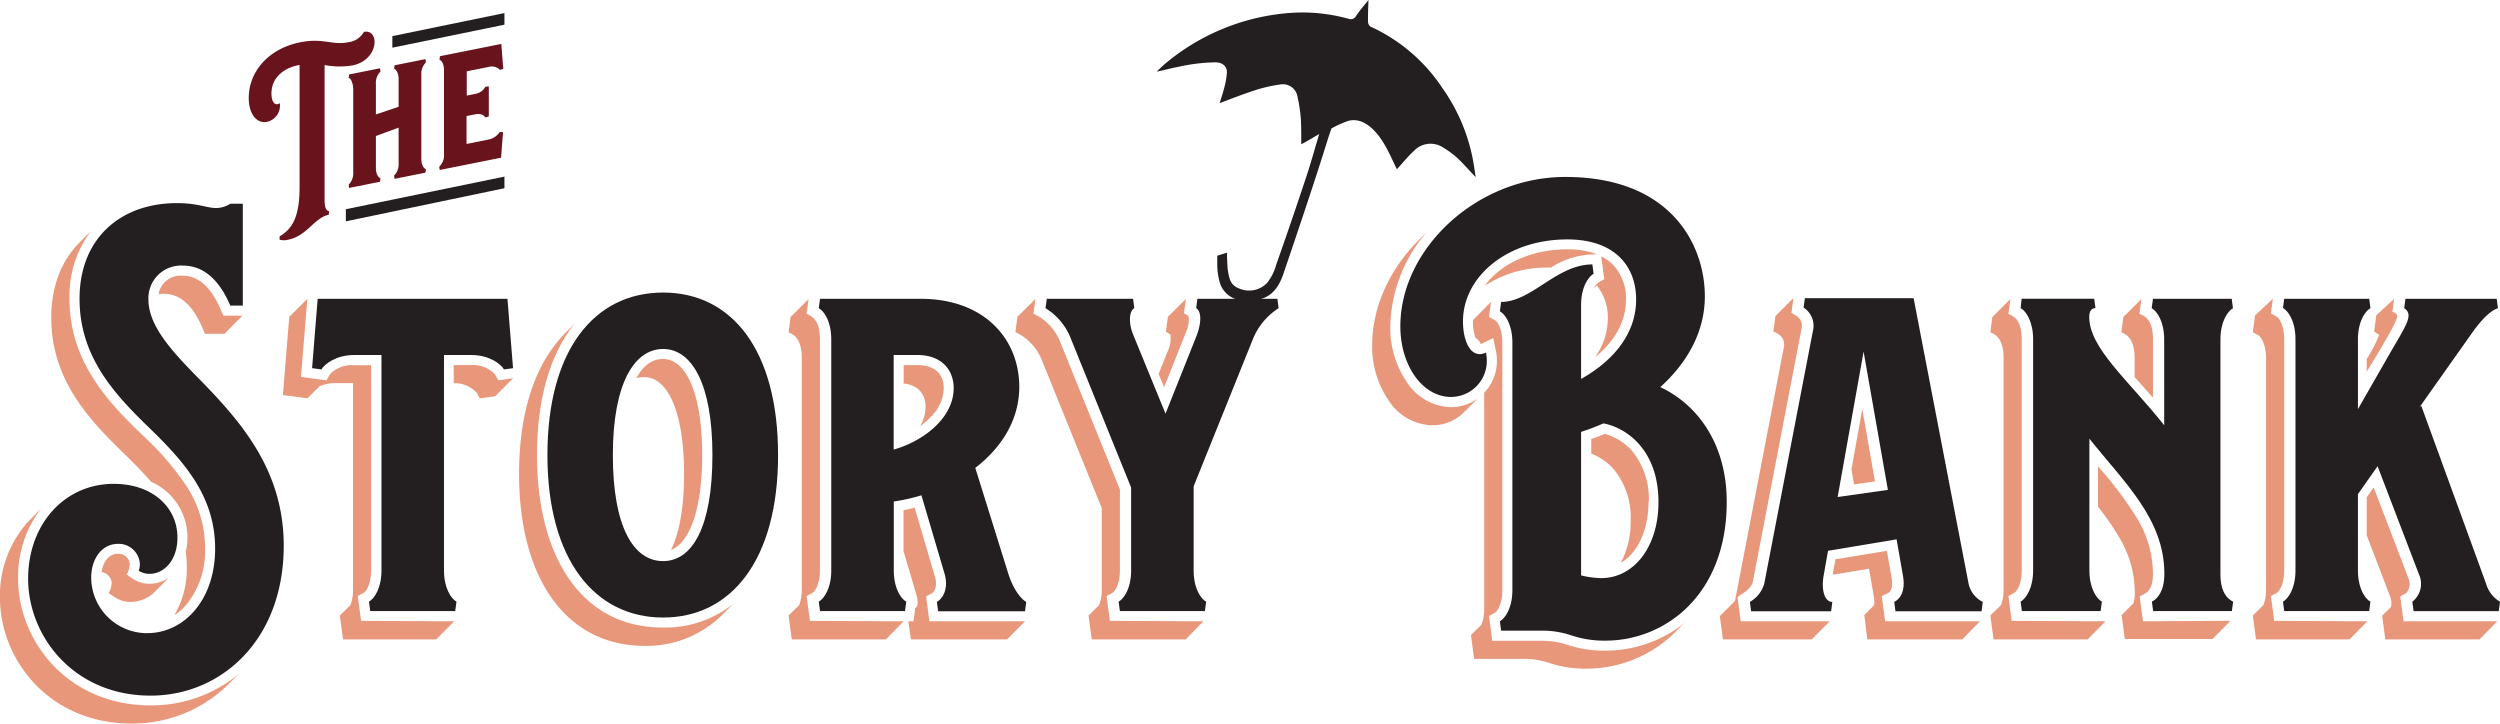 <svg id="Layer_1" data-name="Layer 1" xmlns="http://www.w3.org/2000/svg" viewBox="0 0 447.87 129.66"><defs><style>.cls-1{fill:none;}.cls-2,.cls-5{fill:#231f20;}.cls-3{fill:#e8977b;}.cls-4{fill:#69131d;}.cls-5{fill-rule:evenodd;}</style></defs><rect class="cls-1" width="447.87" height="129.66"/><path class="cls-2" d="M247.84,330.56c0,16.91-11.2,26.87-23.85,26.87-13.77,0-21.94-10.63-21.94-20.94,0-9.73,6.49-17,15.33-17,7,0,11.42,4.25,11.42,9.63,0,4.19-2.52,6.49-4.94,6.49a3.46,3.46,0,0,1-2-.56,3.35,3.35,0,0,0,.21-1.16,3.8,3.8,0,0,0-3.9-3.65c-3,0-4.82,2.8-4.82,6a10,10,0,0,0,10,10c6.72,0,12.2-6.05,12.2-15.12,0-9.4-5.48-15.55-11.93-21.79s-12.36-12.85-12.36-23c0-10.75,7.27-17.13,17.46-17.13,3.73,0,5.34.88,7,.88a4.82,4.82,0,0,0,2.55-.77h2.24v18.25h-2.24c-2.35-5.49-5.49-7.17-8.51-7.17a5.85,5.85,0,0,0-6.16,6.05c0,4.71,4.09,9.2,9.12,14.28C240,308.18,247.84,316.9,247.84,330.56Z" transform="translate(-197.01 -232.81)"/><path class="cls-2" d="M288.92,298.77l-1-12.43h-34l-1,12.43,1.68.22c.56-1,2.69-2.58,5.82-2.58h4.93V335c0,3.14-1.23,5-2.24,5.6l.23,1.68h15.22l.23-1.68c-1-.56-2.24-2.46-2.24-5.6V296.41h4.92c3.14,0,5.26,1.57,5.83,2.58Z" transform="translate(-197.01 -232.81)"/><path class="cls-2" d="M295.08,314.33c0-18.81,8.4-29.11,20.72-29.11s20.6,10.3,20.6,29.11-8.4,29.11-20.6,29.11S295.08,333.14,295.08,314.33Zm29.56,0c0-12.76-3.7-19-8.84-19s-9,6.15-9,19,3.69,19,9,19S324.64,327.09,324.64,314.33Z" transform="translate(-197.01 -232.81)"/><path class="cls-2" d="M377.54,335.25l-5.81-18.62c4.68-3.6,7.88-8.58,7.88-14.5,0-8.51-6.16-15.79-17.69-15.79h-18l-.23,1.68c1,.56,2.24,2.46,2.24,5.6V335c0,3.14-1.23,5-2.24,5.6l.23,1.68h15.22l.23-1.68c-1-.56-2.24-2.46-2.24-5.6V322.65a33,33,0,0,0,4.95-1.11l4.13,14c.84,2.83-.4,4.57-1.36,5.1l.23,1.68h15.56l.22-1.68C379.86,340.09,378.44,338.26,377.54,335.25Zm-20.43-38.84h4.25c4.37,0,6.5,2.69,6.5,5.94,0,5.31-5.4,9.5-10.75,11Z" transform="translate(-197.01 -232.81)"/><path class="cls-2" d="M425.85,286.34H411.52L411.3,288c.89.56,1.07,2.45,0,5.15l-5.49,13.77L400,292.72c-.88-2.14-.67-4.25.22-4.7l-.22-1.68H384.54l-.23,1.68a11.08,11.08,0,0,1,4.6,5.6l10.74,26.53V335c0,3.14-1.23,5-2.24,5.6l.23,1.68h15.22l.23-1.68c-1-.56-2.24-2.46-2.24-5.6V319.93l10.64-26.43a11.86,11.86,0,0,1,4.58-5.48Z" transform="translate(-197.01 -232.81)"/><path class="cls-2" d="M502.43,285.89c0-9.07-5.93-21.38-25-21.38-15.89,0-29.55,12.87-29.55,26.76,0,7.05,4,12.65,9.07,12.65a6.43,6.43,0,0,0,6.42-6.5,7.29,7.29,0,0,0-.15-1.45,2.6,2.6,0,0,1-1.12.28c-1.9,0-3-2.66-3-5.88,0-7.95,7.84-14.67,18.7-14.67,8.62,0,12.32,4.93,12.32,10.75,0,6.35-4.34,11.16-9.86,14.24V287.46c0-3.14,1.23-5,2.24-5.6l-.22-1.68c-3.34,0-6.16,1.84-8.87,3.59-2.48,1.6-4.86,3.13-7.48,3.13l-.22,1.68c1,.56,2.24,2.46,2.24,5.6v44.33c0,3.14-1.23,5-2.24,5.6l.22,1.68h7.28a16.11,16.11,0,0,1,5.31.85,18.68,18.68,0,0,0,6.11.94c10.64,0,21.72-8.17,21.72-24.86,0-10.52-5.36-17.5-11.9-20.56C499.11,297.94,502.43,292.43,502.43,285.89Zm-18.58,50.49a16.29,16.29,0,0,1-3.59-.49V310.18a40.7,40.7,0,0,0,4-1.52c4.3.81,9.86,4.92,9.86,14.06C494.15,330.68,489.78,336.38,483.85,336.38Z" transform="translate(-197.01 -232.81)"/><path class="cls-2" d="M549.68,337.39l-9.85-51.16H520.35l-.23,1.68a3.87,3.87,0,0,1,1.68,4.14l-8.73,45.34a5.56,5.56,0,0,1-2.57,3.25l.22,1.68h14.33l.22-1.68c-1.42,0-2-2.19-1.56-4.7l.79-4.46,12.28-2.05,1.14,6.51c.53,3-.67,4.25-1.56,4.7l.22,1.68H552l.22-1.68A4.78,4.78,0,0,1,549.68,337.39Zm-23.46-15.54,4.65-26.05,4.35,24.77Z" transform="translate(-197.01 -232.81)"/><path class="cls-2" d="M594.8,335.71V293.62c0-3.14,1.23-5,2.24-5.6l-.22-1.68H582.71l-.23,1.68c1,.56,2.24,2.46,2.24,5.6V309c-6.38-8.07-13.43-13.78-13.43-19.42,0-1.24.56-1.57,1.12-1.57l-.23-1.68h-13L559,288c1,.56,2.24,2.46,2.24,5.6V335c0,3.14-1.23,5-2.24,5.6l.23,1.68h14.1l.23-1.68c-1-.56-2.24-2.46-2.24-5.6V311.4c6.23,7.83,13.43,14.36,13.43,24.2,0,3.14-1.23,4.48-2.23,5l.22,1.68h14.11l.22-1.68C596,340.08,594.8,338.85,594.8,335.71Z" transform="translate(-197.01 -232.81)"/><path class="cls-2" d="M642.38,337.36l-11.62-31.89-.34.35,9.44-13.35c1.93-2.71,3.38-4,4.65-4.45l-.22-1.68H627.94l-.22,1.68c1.8,1.2.29,3.11-2.8,8.5l-5.49,9.58V293.62c0-3.14,1.23-5,2.24-5.6l-.22-1.68H606.22L606,288c1,.56,2.24,2.46,2.24,5.6V335c0,3.14-1.24,5-2.24,5.6l.22,1.68h15.23l.22-1.68c-1-.56-2.24-2.46-2.24-5.6V321.33l3.52-5,7.4,19.34a4.08,4.08,0,0,1-1.18,4.94l.23,1.68h15.26l.22-1.68A5.56,5.56,0,0,1,642.38,337.36Z" transform="translate(-197.01 -232.81)"/><path class="cls-3" d="M197,339.86a19.76,19.76,0,0,1,4.78-13.29c.21-.23.43-.46.65-.68l1.95-2a20.14,20.14,0,0,0-4.13,12.56c0,11.18,8.87,22.73,23.73,22.73a24.55,24.55,0,0,0,15.78-5.61l-1.66,1.66a24.44,24.44,0,0,1-17.48,7.2C205.84,362.47,197,351,197,339.86Zm31.28,3.1a16.23,16.23,0,0,0,2.19-8.48,21.52,21.52,0,0,0-.18-2.81,10.77,10.77,0,0,0,.3-2.56,10.9,10.9,0,0,0-6.53-10c-1.45-1.68-3.11-3.38-5-5.21-6.51-6.3-12.87-13.36-12.87-24.2,0-5.51,1.78-10.18,5.15-13.54l2-2a19.24,19.24,0,0,0-3.88,12.16c0,10.89,6.37,18,12.9,24.28a50.61,50.61,0,0,1,8.11,9.37,20.19,20.19,0,0,1,3.28,11.13,15.21,15.21,0,0,1-3.17,9.81A10.09,10.09,0,0,1,228.29,343Zm-4.43-5.57a6.06,6.06,0,0,0,3.42-1.1l-2.46,2.46a6.15,6.15,0,0,1-4.32,1.89,5.11,5.11,0,0,1-2.94-.85l-1.08-.74a4.06,4.06,0,0,0,.55-1.81,2.1,2.1,0,0,0-1.81-1.94c.25-1.72,1.2-3.28,2.95-3.28a2,2,0,0,1,2.1,1.86,3.66,3.66,0,0,1-.57,1.85l1.15.79A5.22,5.22,0,0,0,223.86,337.39Zm2.48-51.95a5.34,5.34,0,0,0-.92.08,4,4,0,0,1,4.28-3.32c2.86,0,5.11,2,6.86,6.08l.47,1.08h3.41l-3.2,3.25h-3.5l-.43-1C231.53,287.45,229.25,285.44,226.34,285.44Z" transform="translate(-197.01 -232.81)"/><path class="cls-3" d="M278.39,344.11l-3.25,3.25H258.46l-.57-4.28,1.89-1.86a7.67,7.67,0,0,0,.48-2.82V301.45H257a6.66,6.66,0,0,0-2.75.56l-2.16,2.16-4.4-.59,1.14-14,3.24-3.24-1.14,14,4.58.61.59-1.07a5.4,5.4,0,0,1,4.26-1.65h3.13V335c0,2.47-.9,3.8-1.32,4l-1.06.6.59,4.44Zm10.55-43.54-3.23,3.23-2.74.37-.55-1a5.39,5.39,0,0,0-4.13-1.71v-3.25h3.13a5.4,5.4,0,0,1,4.26,1.65l.59,1.07Z" transform="translate(-197.01 -232.81)"/><path class="cls-3" d="M290,317.69c0-9.42,2.1-17.23,6.07-22.61a22.68,22.68,0,0,1,2-2.39l1.9-1.9c-5.16,6.34-6.76,15.4-6.76,23.54,0,17.93,7.78,30.9,22.51,30.9A19.54,19.54,0,0,0,328.36,341l-1.66,1.66a19.33,19.33,0,0,1-14.26,5.86C298.53,348.47,290,336.59,290,317.69Zm32.81-3.36c0,9.39-2.11,15.63-5.59,17,1.5-3,2.34-7.68,2.34-13.61,0-10.71-2.74-17.35-7.16-17.35a4.54,4.54,0,0,0-1.39.21c1.19-2.25,2.8-3.46,4.75-3.46,4.35,0,7.05,6.6,7.05,17.24Z" transform="translate(-197.01 -232.81)"/><path class="cls-3" d="M358.9,344.11l-3.2,3.25H338.85l-.57-4.28,1.89-1.86a7.67,7.67,0,0,0,.48-2.82V297c0-3.81-1.67-4.29-2.37-4.68l.36-2.71,3.23-3.23-.36,2.64c.8.44,2.39.87,2.39,4.63V335c0,2.47-.91,3.8-1.32,4l-1.07.6.6,4.44Zm5-36.75a7.51,7.51,0,0,0,2.18-5c0-2.63-1.71-4.14-4.7-4.14H358.9v3.29c2.5.29,3.92,1.78,3.92,4.21a6.77,6.77,0,0,1-1,3.45A13.49,13.49,0,0,0,363.88,307.36Zm-.39,36.75-.59-4.44,1.06-.6c.31-.17,1.08-1.1.51-3l-3.62-12.3c-.65.16-1.3.31-2,.43v7.32l2.32,7.88a4,4,0,0,1,.13,2l-.35.37-.31,2.34h-.94s.45,3,.48,3.25h17.23l3.21-3.25Z" transform="translate(-197.01 -232.81)"/><path class="cls-3" d="M412.61,344.11l-3.2,3.25H392.59l-.57-4.28,1.89-1.87a7.57,7.57,0,0,0,.48-2.81V323.84l-10.65-26.3a9.39,9.39,0,0,0-3.82-4.69l-1-.56.36-2.72,3.23-3.22-.36,2.64,1.07.59a9.34,9.34,0,0,1,3.78,4.64l10.64,26.28V335c0,2.47-.91,3.8-1.32,4l-1.07.6.6,4.44Zm-3.2-51.61-3.84,9.66-1-2.36,1.56-3.9a5.46,5.46,0,0,0,.55-3.17l-.8-.5.35-2.65,3.23-3.23-.34,2.57.83.52A5.53,5.53,0,0,1,409.41,292.5Z" transform="translate(-197.01 -232.81)"/><path class="cls-3" d="M453.62,309a9.58,9.58,0,0,1-7.79-4.38,17.11,17.11,0,0,1-3-9.95c0-6.71,3-13.5,8.33-18.83l1.51-1.52a26.67,26.67,0,0,0-6.59,17,17.19,17.19,0,0,0,3,10,9.69,9.69,0,0,0,7.88,4.43,8.2,8.2,0,0,0,4.76-1.52l-2.38,2.38A8,8,0,0,1,453.62,309ZM499,344.25a22.79,22.79,0,0,1-14.38,5.12,20.53,20.53,0,0,1-6.67-1,14.37,14.37,0,0,0-4.75-.76h-8.85l-.59-4.44,1.07-.6c.41-.23,1.32-1.56,1.32-4V294.18c0-2.47-.91-3.81-1.32-4l-1.07-.59.36-2.7-3.23,3.27v.25a8.62,8.62,0,0,0,.44,2.92l.19.12a2.25,2.25,0,0,1,.77,1,.68.68,0,0,0,.17-.07l2.06-1,.47,2.23a8.66,8.66,0,0,1,.19,1.82,8.29,8.29,0,0,1-2.28,5.75v38.7a7.67,7.67,0,0,1-.48,2.82s-1.82,1.83-1.89,1.87l.56,4.27h8.75a14.6,14.6,0,0,1,4.79.76,20.29,20.29,0,0,0,6.63,1,22.6,22.6,0,0,0,16-6.67l1.7-1.7Zm-16.73-65.86a14.64,14.64,0,0,0-7.41,2.36h-.43A20.23,20.23,0,0,0,463,284c2.86-3.93,8.34-6.52,14.77-6.52a14.32,14.32,0,0,1,5.34.89Zm10.07,44.33c0,5.13-2,9.21-5,10.95a15.49,15.49,0,0,0,1.8-7.59,13.59,13.59,0,0,0-2.92-9.07,10.31,10.31,0,0,0-4.14-2.94v-2.6c.81-.28,1.62-.6,2.42-.94a10,10,0,0,1,5,3.2,13.48,13.48,0,0,1,2.89,9Zm-9-39.29,1.07-.6-.55-4.1a8,8,0,0,1,2.05,1.44,8.66,8.66,0,0,1,2.39,6.28c0,4.75-2.86,8.2-5.58,10.41a12,12,0,0,0,2.33-7.05,9,9,0,0,0-2-5.87l-.48.48A2.31,2.31,0,0,1,483.37,283.43Z" transform="translate(-197.01 -232.81)"/><path class="cls-3" d="M524.79,344.11l-3.21,3.25H505.67l-.56-4.18s2.72-2.69,2.72-2.72l8.74-45.37a2.24,2.24,0,0,0-.86-2.37l-1-.56.36-2.73,3.23-3.23-.36,2.66,1,.6a2.13,2.13,0,0,1,.81,2.25l-8.73,45.34c-.2,1-1.41,1.83-1.81,2.1l-.93.62.58,4.34Zm6.74,3.25h17l3.2-3.25h-17l-.6-4.5,1.14-.57c.63-.32.86-1.36.61-2.79l-.84-4.76L525.82,333l-.49,2.77,6.5-1.08.86,4.87a5.29,5.29,0,0,1,.06,1.66L531,343Zm-.9-41.29L528.7,316.9l.47,2.69,3.74-.53Z" transform="translate(-197.01 -232.81)"/><path class="cls-3" d="M574.21,344.11,571,347.36H554.15l-.57-4.28,1.89-1.86a7.67,7.67,0,0,0,.48-2.82V297c0-3.81-1.67-4.29-2.37-4.68l.36-2.71,3.23-3.23-.36,2.64c.8.44,2.39.87,2.39,4.63V335c0,2.47-.91,3.8-1.32,4l-1.07.6.6,4.44Zm6.71,0-.59-4.44,1.06-.6c.85-.47,1.32-1.7,1.32-3.47a19.33,19.33,0,0,0-2.89-10,65.91,65.91,0,0,0-6.88-9.15l-.08-.11v7.26a45,45,0,0,1,3.7,5.31,19.39,19.39,0,0,1,2.9,10,6.7,6.7,0,0,1-.27,2l-2.1,2.09.57,4.28h15.72l3.21-3.25Zm1.79-50.49v10.44l-2.29-2.6-1-1.07V297c0-3.81-1.67-4.29-2.37-4.68l.36-2.72,3.23-3.22-.36,2.64C581.12,289.43,582.71,289.86,582.71,293.62Z" transform="translate(-197.01 -232.81)"/><path class="cls-3" d="M621.12,344.11l-3.2,3.25H601.17l-.57-4.28,1.89-1.86a7.67,7.67,0,0,0,.48-2.82V297c0-2.51-.94-3.89-1.37-4.12l-1-.56.4-3,3.19-3-.35,2.64,1.06.59c.42.23,1.32,1.57,1.32,4V335c0,2.47-.9,3.8-1.32,4l-1.06.6.59,4.44Zm5.34-54.62c0,.87-2.72,5.49-5.46,9.89v-2.26a22.38,22.38,0,0,0,2.23-4.33l-.9-.59.39-2.91,3.19-2.94-.31,2.31S626.46,288.87,626.46,289.49Zm-2.12,57.87H641.2l3.2-3.25H627.6l-.59-4.44,1.07-.6a2.48,2.48,0,0,0,.37-2.73l-6.2-16.21L621,321.9v6.79l4.2,11a3.15,3.15,0,0,1,.14,1.88l-1.57,1.54Z" transform="translate(-197.01 -232.81)"/><path class="cls-4" d="M255.16,244.46v24c0,1.18.08,2,.81,2.2l-.08.63c-2.56.51-3.86,3.78-7.24,4.46a3,3,0,0,1-1.55,0v-.61c2.61-1.46,3.58-4.1,3.58-8.86V244.47l-.16,0c-3.05.61-4.88,2.52-4.88,5.09,0,1.38.57,2.37,1.5,1.73a3,3,0,0,1-2.28,3.35c-1.83.36-3.29-1.38-3.29-4.27,0-4.72,3.54-8.89,9.32-10,4-.8,5.69.6,8.54,0a3.64,3.64,0,0,0,2.77-1.85c2.85-.58,2.77,5-2,6A14.17,14.17,0,0,1,255.16,244.46Zm4.39,1.69,5.54-1.11.08.59a2.84,2.84,0,0,0-.82,2.2v5.49l4.07-1.38V247c0-1.13-.44-1.74-.81-1.87l.08-.62,5.54-1.11.08.59a2.84,2.84,0,0,0-.82,2.2v15.06c0,1.14.45,1.74.82,1.87l-.08.62-5.54,1.11-.08-.59a2.84,2.84,0,0,0,.81-2.2v-6.39l-4.07,1.51v5.7c0,1.14.45,1.74.82,1.87l-.08.62-5.54,1.11-.08-.59a2.84,2.84,0,0,0,.82-2.2v-15c-.08-1.29-.57-2-.82-1.88Zm17,14.29V245.38c0-1.14-.44-1.74-.81-1.87l.08-.63,11-2.2.28,3.61.08.84-.6.2a2.1,2.1,0,0,0-2.12-.51l-3.83.76v4.36l1.47-.3a2.54,2.54,0,0,0,1.87-1.3l.61-.05v.86l0,3.65v.86l-.61.2c-.2-.33-.73-.79-1.87-.56l-1.51.3v5l3.83-.77a3.23,3.23,0,0,0,2.12-1.36l.6,0-.08.87-.28,3.72-11,2.2-.08-.59A2.84,2.84,0,0,0,276.56,260.44Z" transform="translate(-197.01 -232.81)"/><polygon class="cls-2" points="90.37 2.34 90.37 4.42 70.29 8.54 70.29 6.47 90.37 2.34"/><polygon class="cls-2" points="61.96 37.48 90.37 31.64 90.37 33.72 61.96 39.65 61.96 37.48"/><path class="cls-5" d="M442.17,232.81c-.05,1.48-.11,2.71-.08,3.92a1.11,1.11,0,0,0,.45.85,30.73,30.73,0,0,1,12.87,11,32.83,32.83,0,0,1,5.71,14.27c.05.3.21,1.27.23,1.68-1.13-1.19-2.13-2.35-3.23-3.39a15.63,15.63,0,0,0-2.48-1.84,4.09,4.09,0,0,0-5.3.52c-1.11,1-2.06,2.21-3.08,3.31-.71-1.43-1.37-3-2.22-4.43-.66-1.14-3.16-5.14-6.5-4.23a18.14,18.14,0,0,0-3,1.35s-.47,1.31-.71,2.12c-2.5,8-5.21,16-7.91,23.95-1.32,3.89-3.66,5.22-8,4.65a4.51,4.51,0,0,1-3.38-3.08,12.52,12.52,0,0,1-.46-3.17c0-.63,0-1.67,0-1.67l1.76-.55c-.05.9.06,1.83.08,2.72.26,1.87.45,3.1,2.13,3.72a4.46,4.46,0,0,0,4.94-1,8.82,8.82,0,0,0,1.64-3.25q2.75-7.79,5.35-15.63c.87-2.6,1.54-5.07,2.36-7.81-.81.47-1.94,1.16-3.21,1.84,0-1.49,0-2.9-.06-4.3a27.74,27.74,0,0,0-.62-4.25,2.65,2.65,0,0,0-3-2.18,27.38,27.38,0,0,0-5.53,1.36c-1.78.6-3.55,1.29-5.41,2,.3-1,.62-1.9.85-2.86a13.77,13.77,0,0,0,.45-2.68c0-1.21-1-1.8-2.13-1.77a32.25,32.25,0,0,0-6.77.85c-.69.09-2.72.65-3.69.81.66-.62,1.11-1.07,1.59-1.47a39.34,39.34,0,0,1,21.77-9,30.91,30.91,0,0,1,11,1,1.07,1.07,0,0,0,1.36-.49C440.55,234.77,441.29,233.89,442.17,232.81Z" transform="translate(-197.01 -232.81)"/></svg>